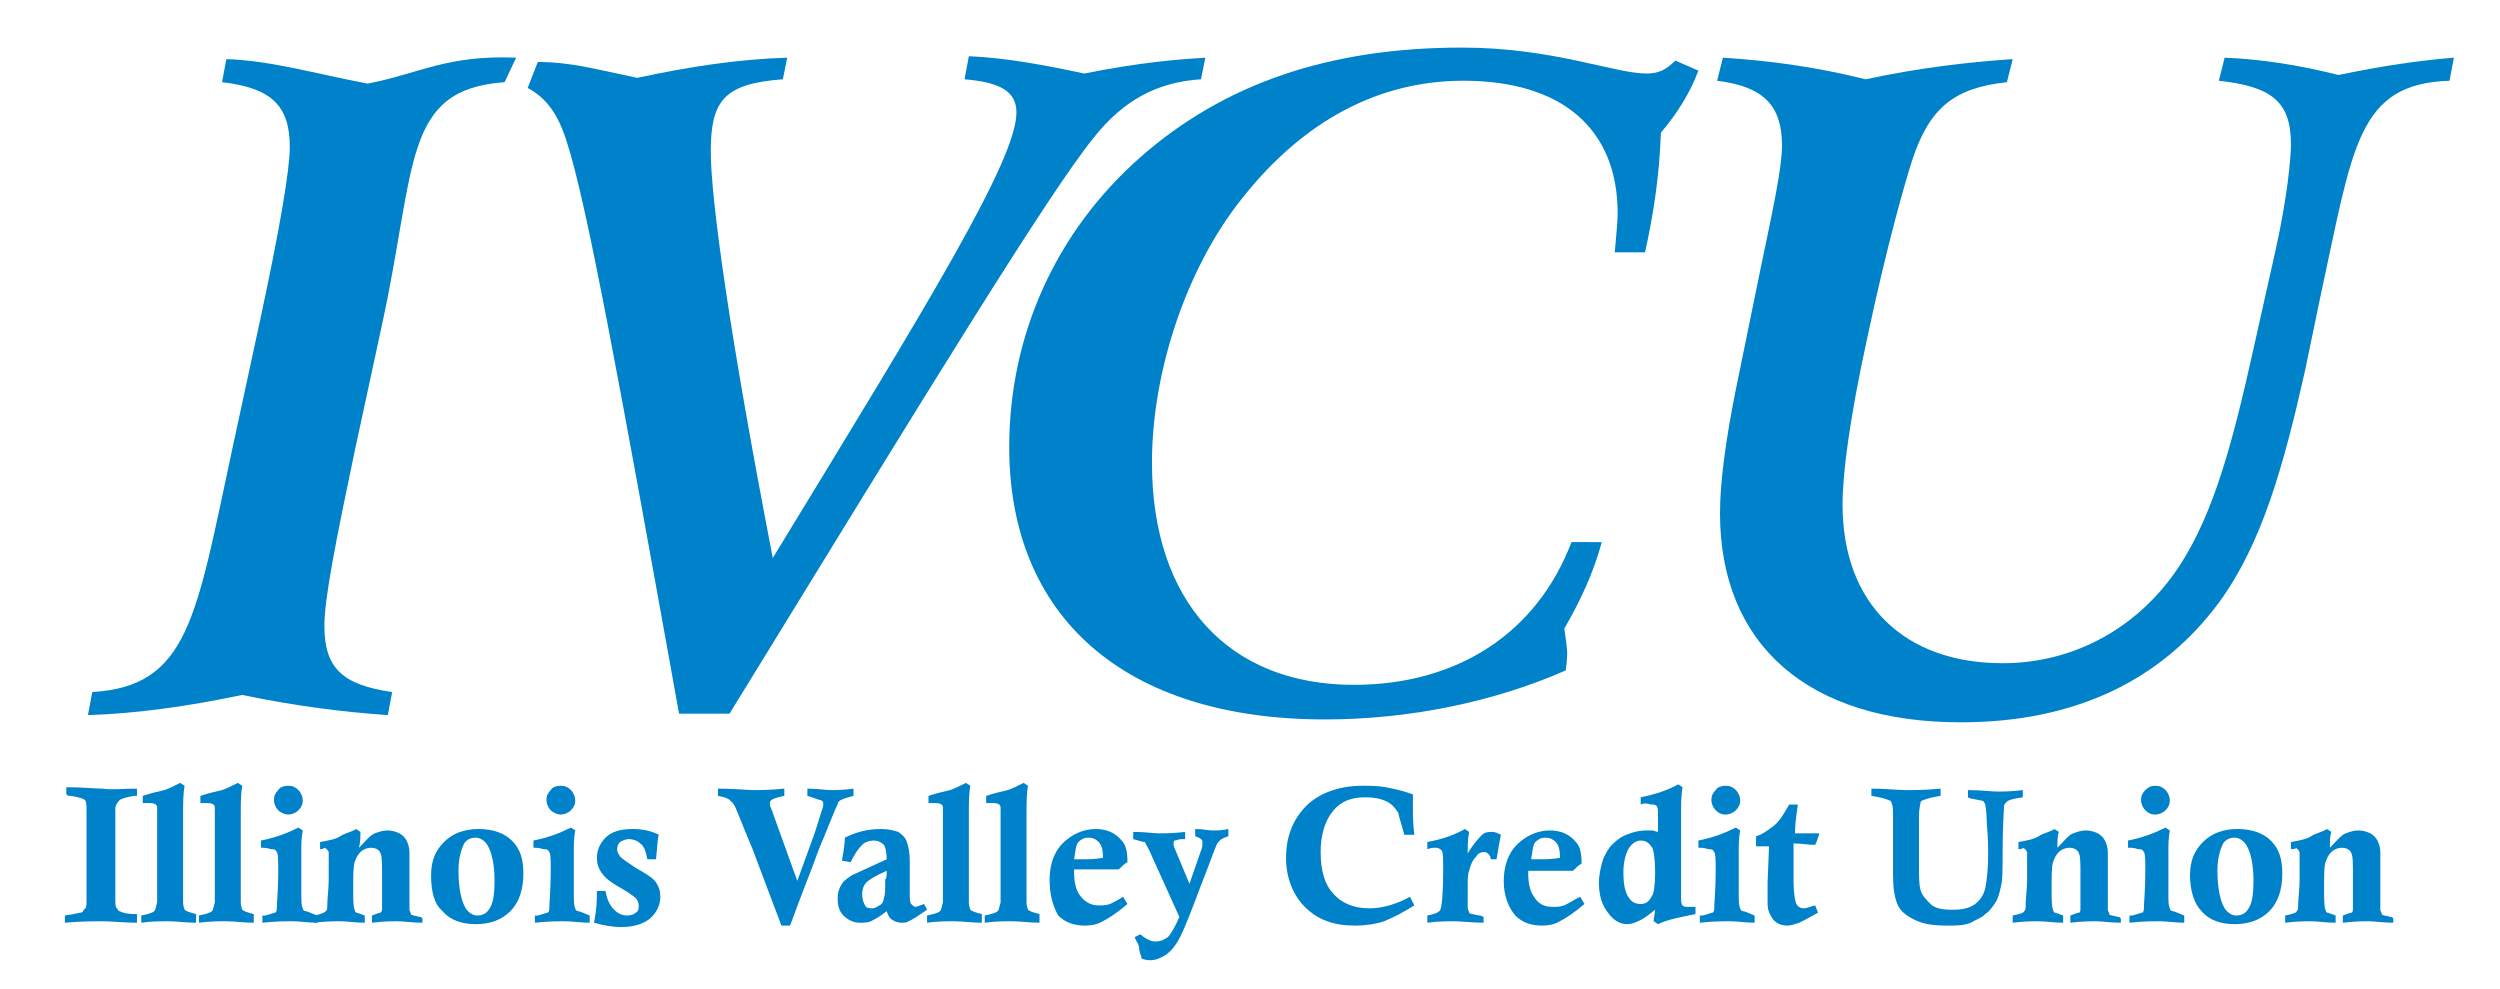 <?xml version="1.0" encoding="utf-8"?>
<!-- Generator: Adobe Illustrator 28.1.0, SVG Export Plug-In . SVG Version: 6.00 Build 0)  -->
<svg xmlns="http://www.w3.org/2000/svg" xmlns:xlink="http://www.w3.org/1999/xlink" x="0px" y="0px"
	 viewBox="0 0 173.4 68.6" style="enable-background:new 0 0 173.4 68.6;" xml:space="preserve">
<style type="text/css">
	.st0{fill:#0082CB;}
</style>
<g>
	<path class="st0" d="M116.2,4.2c-0.6,0.6-1.1,0.9-2,0.9c-2.2,0-6.5-1.8-12.8-1.8c-9.2,0-16.5,2.5-22.3,7.6C73.2,16.1,70,23.3,70,31
		c0,11.8,8,18.9,21.9,18.9c5.8,0,11.7-1.2,16.7-3.4c0.1-0.7,0.1-1.1,0.1-1.2c0-0.4-0.1-1-0.2-1.7c1.1-1.9,2-3.8,2.6-6H109
		c-2.4,6.3-7.9,9.9-15.1,9.9c-8.7,0-14-5.8-14-15.4c0-6.5,2.5-13.7,6.3-18.4c4.2-5.3,9.4-8.1,15.3-8.1c6.8,0,10.7,3.3,10.7,9.2
		c0,0.6-0.1,1.5-0.2,2.7h2.1c0.6-2.7,1-5.4,1.1-8.3c1.1-1.3,2-2.7,2.6-4.3L116.2,4.2L116.2,4.2z"/>
	<path class="st0" d="M119.5,4l-0.4,1.6c3.2,0.4,4.5,1.7,4.5,4.5c0,1.5-0.6,4.3-1.5,8.6l-1.7,8.3c-0.7,3.5-1.1,6.4-1.1,8.6
		c0,9.1,6.1,14.5,16.7,14.5c7.9,0,13.9-2.9,17.9-8.3c3-4.1,4.5-9.5,6-16.2l1.1-5.3c2.2-10.1,2.5-14.5,8.9-14.7l0.3-1.6
		c-2.5,0.2-5.1,0.6-8,1.2c-2.8-0.7-5.4-1.1-7.9-1.2l-0.4,1.6c3.6,0.4,5,1.4,5,4.4c0,0.8-0.2,3.5-1.1,7.5l-1.5,6.7
		c-1.4,6.3-2.7,11.3-5.1,15c-2.8,4.3-7.3,6.8-12.3,6.8c-6.8,0-11.1-4.1-11.1-11c0-2.2,0.5-6,1.7-11.5c1.4-6.6,2.6-10.7,3.1-12.3
		c1.2-3.7,2.9-5.1,6.6-5.5l0.4-1.6c-3,0.2-6.5,0.6-10.2,1.4C125.8,4.6,122.6,4.2,119.5,4L119.5,4z"/>
	<g>
		<path class="st0" d="M25.5,5.8c-3.7-0.7-6.7-1.6-9.8-1.7l-0.3,1.6c3.4,0.4,4.7,1.6,4.7,4.5c0,1.6-0.7,5.7-2.1,12.2l-1.9,8.8
			c-2.5,11.6-3,16.4-9.7,16.8l-0.3,1.6c3.3-0.1,6.9-0.6,10.7-1.4c3.8,0.8,7.2,1.2,10.1,1.4l0.3-1.6c-3.5-0.5-4.7-1.7-4.7-4.6
			c0-1.9,0.8-5.9,2.1-12.1l1.9-8.8C28.9,11.5,27.9,6.2,35,5.7L35.8,4C31,3.8,29.1,5.1,25.5,5.8z"/>
		<g>
			<path class="st0" d="M75.2,5.1c-2.8-0.6-5.5-1.1-8-1.2l-0.3,1.6c2.4,0.2,3.6,0.8,3.6,2.3c0,3.3-6.1,13.2-16.9,30.9
				c-3-15.5-4.3-24.9-4.3-28.2c0-3.5,0.9-4.7,5-5L54.6,4c-3.3,0.1-6.7,0.6-10.4,1.4c-2.9-0.6-4.6-1.1-6.9-1.1l-0.7,1.8
				c1.3,0.7,2.1,1.8,2.7,3.7c1.4,4.2,3.8,17.5,7.8,39.7h3.5c14-22.8,22.2-36.2,25.3-40c2-2.5,4.3-3.8,7.4-4L83.6,4
				C81.9,4.1,79.2,4.3,75.2,5.1z"/>
		</g>
	</g>
	<g>
		<path class="st0" d="M9.5,54.7v0.5l-0.2,0c-0.6,0.1-0.9,0.2-1,0.3S8,55.8,8,56.1v0.2l0,2.2L8,61l0,1.3c0,0.4,0,0.6,0.1,0.7
			s0.1,0.2,0.2,0.2c0.2,0.1,0.5,0.2,1,0.2c0.1,0,0.1,0,0.2,0V64c-0.9,0-1.7-0.1-2.4-0.1c-0.6,0-1.5,0-2.6,0.1v-0.5
			c0.7-0.1,1-0.2,1.1-0.2c0.1,0,0.2-0.1,0.2-0.2C6,63,6,62.8,6,62.5c0-0.7,0-2,0-3.7l0-2.4v-0.2c0-0.3,0-0.6-0.1-0.7
			c-0.1-0.1-0.4-0.2-1-0.3c-0.1,0-0.2,0-0.3-0.1v-0.5c1.1,0,2,0.1,2.5,0.1C7.7,54.8,8.5,54.7,9.5,54.7z"/>
		<path class="st0" d="M9.9,55.7v-0.5c0.6-0.2,1.1-0.3,1.5-0.4c0.3-0.1,0.7-0.3,1.1-0.5l0.3,0.2c-0.1,0.6-0.1,1.2-0.1,2
			c0,0.8,0,1.6,0,2.6c0,2.1,0,3.2,0,3.5c0,0.3,0.1,0.4,0.1,0.5c0.1,0.1,0.4,0.2,0.8,0.3V64c-0.7,0-1.3-0.1-1.9-0.1
			c-0.6,0-1.2,0-1.9,0.1v-0.5c0.5-0.1,0.8-0.2,0.9-0.3c0.1-0.1,0.1-0.3,0.2-0.6c0-0.5,0-1.7,0-3.7c0-1.8,0-2.8,0-2.9
			c0-0.2-0.2-0.3-0.5-0.3C10.3,55.7,10.1,55.7,9.9,55.7z"/>
		<path class="st0" d="M13.9,55.7v-0.5c0.6-0.2,1.1-0.3,1.5-0.4c0.3-0.1,0.7-0.3,1.1-0.5l0.3,0.2c-0.1,0.6-0.1,1.2-0.1,2
			c0,0.8,0,1.6,0,2.6c0,2.1,0,3.2,0,3.5c0,0.3,0.1,0.4,0.1,0.5c0.1,0.1,0.4,0.2,0.8,0.3V64c-0.7,0-1.3-0.1-1.9-0.1
			c-0.6,0-1.2,0-1.9,0.1v-0.5c0.5-0.1,0.8-0.2,0.9-0.3c0.1-0.1,0.1-0.3,0.2-0.6c0-0.5,0-1.7,0-3.7c0-1.8,0-2.8,0-2.9
			c0-0.2-0.2-0.3-0.5-0.3C14.3,55.7,14.1,55.7,13.9,55.7z"/>
		<path class="st0" d="M18.1,58.8v-0.5c1-0.2,1.8-0.5,2.6-0.9l0.3,0.2c-0.1,0.5-0.1,1-0.1,1.4c0,0.6,0,1.6,0,2.9
			c0,0.6,0,0.9,0.1,1.1c0,0.1,0.1,0.2,0.2,0.2s0.3,0.1,0.8,0.3V64c-0.6,0-1.2-0.1-1.7-0.1c-0.5,0-1.2,0-2.1,0.1v-0.5l0.2,0
			c0.4-0.1,0.6-0.2,0.7-0.2c0.1-0.1,0.1-0.2,0.1-0.3c0-0.4,0.1-1.3,0.1-2.6c0-0.7,0-1.2-0.1-1.3c-0.1-0.2-0.2-0.2-0.4-0.2
			C18.5,58.8,18.3,58.8,18.1,58.8z M20,54.5c0.3,0,0.5,0.1,0.7,0.3c0.2,0.2,0.3,0.5,0.3,0.7c0,0.3-0.1,0.5-0.3,0.7
			c-0.2,0.2-0.5,0.3-0.7,0.3s-0.5-0.1-0.7-0.3c-0.2-0.2-0.3-0.5-0.3-0.7c0-0.3,0.1-0.5,0.3-0.7C19.4,54.6,19.7,54.5,20,54.5z"/>
		<path class="st0" d="M22.2,58.9v-0.5c0.6-0.1,1.1-0.2,1.4-0.4s0.8-0.3,1.1-0.5l0.3,0.2C25,58,25,58.4,24.9,58.8
			c0.5-0.5,0.8-0.9,1.1-1s0.5-0.2,0.9-0.2c0.3,0,0.6,0.1,0.8,0.2c0.2,0.1,0.4,0.3,0.5,0.5c0.1,0.2,0.2,0.5,0.2,0.8
			c0,0.2,0,0.7,0,1.5l0,1.2c0,0.7,0,1.2,0,1.3s0.1,0.2,0.1,0.3s0.3,0.1,0.6,0.2c0.1,0,0.1,0,0.2,0.1V64c-0.7,0-1.3-0.1-1.7-0.1
			c-0.4,0-1,0-1.8,0.1v-0.5c0.3-0.1,0.5-0.2,0.6-0.2c0.1-0.1,0.1-0.2,0.1-0.3c0-0.2,0-0.9,0-2.2c0-0.9,0-1.4-0.1-1.6
			c-0.1-0.3-0.4-0.4-0.7-0.4c-0.2,0-0.5,0.1-0.7,0.3c-0.2,0.2-0.3,0.4-0.4,0.7s-0.1,0.9-0.1,1.8c0,0.8,0,1.3,0.1,1.5
			c0,0.1,0.1,0.2,0.1,0.2c0.1,0,0.3,0.1,0.6,0.2V64c-0.7,0-1.2-0.1-1.7-0.1c-0.4,0-1,0-1.8,0.1v-0.5c0.5-0.1,0.7-0.2,0.8-0.3
			c0.1-0.1,0.1-0.2,0.1-0.4c0-0.5,0.1-1.1,0.1-1.8c0-1.1,0-1.8,0-1.9c-0.1-0.2-0.2-0.3-0.4-0.3C22.6,58.8,22.4,58.9,22.2,58.9z"/>
		<path class="st0" d="M29.9,60.7c0-1,0.3-1.7,0.9-2.3c0.6-0.6,1.4-0.9,2.4-0.9c1,0,1.8,0.3,2.3,0.8c0.6,0.6,0.8,1.3,0.8,2.3
			c0,1.1-0.3,2-0.9,2.6c-0.6,0.6-1.4,0.9-2.4,0.9c-1,0-1.8-0.3-2.3-0.9C30.1,62.7,29.9,61.8,29.9,60.7z M31.8,60.4
			c0,1.2,0.2,2.1,0.5,2.6c0.2,0.3,0.5,0.5,0.8,0.5c0.3,0,0.6-0.1,0.8-0.4c0.3-0.4,0.4-1,0.4-2c0-1.2-0.2-2-0.5-2.5
			c-0.2-0.3-0.5-0.5-0.8-0.5c-0.3,0-0.6,0.1-0.8,0.4C32,58.9,31.8,59.5,31.8,60.4z"/>
		<path class="st0" d="M37,58.8v-0.5c1-0.2,1.8-0.5,2.6-0.9l0.3,0.2c-0.1,0.5-0.1,1-0.1,1.4c0,0.6,0,1.6,0,2.9c0,0.6,0,0.9,0.1,1.1
			c0,0.1,0.1,0.2,0.2,0.2s0.3,0.1,0.8,0.3V64c-0.6,0-1.2-0.1-1.7-0.1c-0.5,0-1.2,0-2.1,0.1v-0.5l0.2,0c0.4-0.1,0.6-0.2,0.7-0.2
			c0.1-0.1,0.1-0.2,0.1-0.3c0-0.4,0.1-1.3,0.1-2.6c0-0.7,0-1.2-0.1-1.3c-0.1-0.2-0.2-0.2-0.4-0.2C37.4,58.8,37.2,58.8,37,58.8z
			 M38.9,54.5c0.3,0,0.5,0.1,0.7,0.3c0.2,0.2,0.3,0.5,0.3,0.7c0,0.3-0.1,0.5-0.3,0.7c-0.2,0.2-0.5,0.3-0.7,0.3s-0.5-0.1-0.7-0.3
			c-0.2-0.2-0.3-0.5-0.3-0.7c0-0.3,0.1-0.5,0.3-0.7C38.3,54.6,38.6,54.5,38.9,54.5z"/>
		<path class="st0" d="M41.4,61.8H42c0.1,0.6,0.3,1,0.6,1.3c0.3,0.3,0.6,0.4,0.9,0.4c0.3,0,0.5-0.1,0.6-0.2c0.2-0.1,0.2-0.3,0.2-0.5
			c0-0.2-0.1-0.4-0.2-0.5s-0.5-0.4-1.2-0.8s-1-0.7-1.2-1c-0.2-0.3-0.3-0.6-0.3-1c0-0.5,0.2-1,0.6-1.4c0.4-0.4,1-0.6,1.9-0.6
			c0.6,0,1.2,0.1,1.8,0.4c-0.1,0.2-0.1,0.8-0.2,1.7l-0.6,0c-0.1-0.5-0.2-0.9-0.5-1.1c-0.2-0.2-0.5-0.3-0.8-0.3
			c-0.2,0-0.4,0.1-0.6,0.2c-0.1,0.1-0.2,0.3-0.2,0.5c0,0.2,0.1,0.3,0.2,0.5c0.2,0.2,0.5,0.4,1.1,0.8c0.7,0.4,1.2,0.7,1.4,1
			s0.3,0.6,0.3,1c0,0.5-0.2,1-0.6,1.4s-1.1,0.7-2.1,0.7c-0.6,0-1.2-0.1-1.9-0.3C41.4,63,41.4,62.4,41.4,61.8z"/>
		<path class="st0" d="M49.8,55.2v-0.5c1.2,0,2,0.1,2.4,0.1c0.5,0,1.2,0,2.2-0.1v0.5c-0.5,0.1-0.8,0.2-0.9,0.3
			c-0.1,0.1-0.1,0.1-0.1,0.2c0,0.1,0,0.2,0.1,0.4l1.8,5l1.2-3.3l0.6-1.9c0-0.1,0-0.1,0-0.2c0-0.1-0.1-0.2-0.2-0.2
			c0,0-0.3-0.1-0.9-0.3v-0.5c0.7,0,1.3,0.1,1.6,0.1c0.4,0,0.9,0,1.6-0.1v0.5c-0.4,0.1-0.7,0.2-0.9,0.3c-0.1,0.1-0.2,0.1-0.2,0.3
			c-0.1,0.1-0.5,1.2-1.3,3.1c-0.5,1.4-1.2,3.1-2,5.3h-0.6l-2-5.3c-0.8-1.9-1.2-3-1.3-3.1c-0.1-0.1-0.1-0.2-0.2-0.2
			C50.6,55.4,50.3,55.3,49.8,55.2z"/>
		<path class="st0" d="M59,59.8l-0.6-0.1c0.1-0.6,0.2-1.2,0.2-1.6c0.8-0.4,1.6-0.6,2.5-0.6c0.5,0,0.9,0.1,1.2,0.2
			c0.3,0.2,0.5,0.4,0.6,0.7c0.1,0.3,0.2,0.7,0.2,1.3l0,2.2c0,0.4,0,0.7,0.1,0.8s0.2,0.2,0.3,0.2c0.1,0,0.3-0.1,0.6-0.2l0.2,0.4
			c-0.6,0.4-1,0.7-1.3,0.8C62.9,64,62.7,64,62.5,64c-0.2,0-0.5-0.1-0.6-0.2c-0.2-0.1-0.3-0.3-0.4-0.6c-0.5,0.4-0.9,0.6-1.1,0.7
			c-0.2,0.1-0.5,0.1-0.8,0.1c-0.4,0-0.8-0.2-1.1-0.5c-0.3-0.3-0.4-0.7-0.4-1.2c0-0.4,0.1-0.7,0.3-1c0.1-0.2,0.4-0.4,0.7-0.6l2.4-1.1
			c0-0.5-0.1-0.9-0.2-1c-0.2-0.2-0.4-0.3-0.7-0.3c-0.3,0-0.6,0.1-0.8,0.3C59.5,58.9,59.3,59.2,59,59.8z M61.5,60.4
			c-0.7,0.3-1.2,0.6-1.4,0.8c-0.2,0.2-0.3,0.5-0.3,0.8c0,0.4,0.1,0.6,0.2,0.8c0.1,0.2,0.3,0.2,0.5,0.2c0.2,0,0.3-0.1,0.5-0.2
			c0.2-0.1,0.3-0.3,0.3-0.5c0.1-0.2,0.1-0.6,0.1-1.3C61.5,60.9,61.5,60.7,61.5,60.4z"/>
		<path class="st0" d="M64.4,55.7v-0.5c0.6-0.2,1.1-0.3,1.5-0.4c0.3-0.1,0.7-0.3,1.1-0.5l0.3,0.2c-0.1,0.6-0.1,1.2-0.1,2
			c0,0.8,0,1.6,0,2.6c0,2.1,0,3.2,0,3.5c0,0.3,0.1,0.4,0.1,0.5c0.1,0.1,0.4,0.2,0.8,0.3V64c-0.7,0-1.3-0.1-1.9-0.1
			c-0.6,0-1.2,0-1.9,0.1v-0.5c0.5-0.1,0.8-0.2,0.9-0.3c0.1-0.1,0.1-0.3,0.2-0.6c0-0.5,0-1.7,0-3.7c0-1.8,0-2.8,0-2.9
			c0-0.2-0.2-0.3-0.5-0.3C64.8,55.7,64.6,55.7,64.4,55.7z"/>
		<path class="st0" d="M68.4,55.7v-0.5c0.6-0.2,1.1-0.3,1.5-0.4c0.3-0.1,0.7-0.3,1.1-0.5l0.3,0.2c-0.1,0.6-0.1,1.2-0.1,2
			c0,0.8,0,1.6,0,2.6c0,2.1,0,3.2,0,3.5c0,0.3,0.1,0.4,0.1,0.5c0.1,0.1,0.4,0.2,0.8,0.3V64c-0.7,0-1.3-0.1-1.9-0.1
			c-0.6,0-1.2,0-1.9,0.1v-0.5c0.5-0.1,0.8-0.2,0.9-0.3c0.1-0.1,0.1-0.3,0.2-0.6c0-0.5,0-1.7,0-3.7c0-1.8,0-2.8,0-2.9
			c0-0.2-0.2-0.3-0.5-0.3C68.8,55.7,68.6,55.7,68.4,55.7z"/>
		<path class="st0" d="M77.9,62.2l0.3,0.5c-0.7,0.6-1.3,1-1.9,1.3c-0.2,0.1-0.6,0.2-1,0.2c-0.8,0-1.4-0.2-1.9-0.7
			C73,62.8,72.8,62,72.8,61c0-1,0.3-1.9,0.9-2.5c0.6-0.6,1.4-1,2.3-1c0.8,0,1.4,0.3,1.8,0.8c0.3,0.3,0.4,0.8,0.4,1.5
			c-0.2,0.1-0.4,0.3-0.6,0.5c-0.5,0-0.9,0-1.4,0c-0.6,0-1.2,0-1.7,0c0,0.1,0,0.2,0,0.2c0,0.6,0.1,1.2,0.4,1.6s0.7,0.7,1.3,0.7
			c0.3,0,0.5,0,0.8-0.1C77.2,62.6,77.6,62.4,77.9,62.2z M74.5,59.6c0.2,0,0.4,0,0.6,0c0.4,0,0.8,0,1.4-0.1c0-0.6-0.1-0.9-0.3-1.1
			c-0.2-0.2-0.4-0.3-0.7-0.3c-0.3,0-0.5,0.1-0.7,0.3S74.6,59.1,74.5,59.6z"/>
		<path class="st0" d="M78.6,58.2v-0.5c0.8,0,1.4,0.1,1.8,0.1c0.4,0,1,0,1.8-0.1v0.5c-0.1,0-0.1,0-0.2,0c-0.3,0-0.4,0.1-0.5,0.1
			s-0.1,0.1-0.1,0.2c0,0.1,0,0.2,0.1,0.4l1,2.4l0.8-2.3c0.1-0.2,0.1-0.4,0.1-0.6c0-0.1,0-0.1-0.1-0.2c-0.1-0.1-0.2-0.1-0.4-0.2v-0.5
			c0.5,0,0.9,0.1,1.2,0.1c0.3,0,0.7,0,1.1-0.1v0.5c-0.3,0.1-0.5,0.2-0.6,0.3s-0.2,0.2-0.3,0.5c-0.1,0.2-0.4,1.1-1,2.6
			c-0.7,1.9-1.2,3.1-1.4,3.5c-0.3,0.6-0.6,1-1,1.3c-0.3,0.2-0.7,0.4-1.1,0.4c-0.1,0-0.3,0-0.6-0.1c-0.1-0.3-0.2-0.6-0.2-0.8
			s-0.2-0.4-0.3-0.7l0.4-0.2c0.2,0.2,0.4,0.3,0.6,0.4c0.2,0.1,0.3,0.1,0.5,0.1c0.3,0,0.5-0.1,0.8-0.3c0.2-0.2,0.5-0.7,0.8-1.4
			l-1.9-4.2c-0.2-0.5-0.4-0.8-0.5-1C79.2,58.4,79,58.3,78.6,58.2z"/>
		<path class="st0" d="M97.8,62.2l0.3,0.6c-0.8,0.5-1.4,0.8-2.1,1.1c-0.6,0.2-1.3,0.3-2,0.3c-1.5,0-2.6-0.4-3.5-1.3
			c-0.8-0.8-1.3-2-1.3-3.4c0-1.5,0.5-2.7,1.4-3.6c0.9-0.9,2.3-1.4,3.9-1.4c0.5,0,1.1,0,1.6,0.1s1.1,0.2,1.9,0.5c0,0.3,0,0.6,0,0.9
			c0,0.5,0,1.2,0.1,1.9h-0.7c-0.2-0.8-0.4-1.3-0.4-1.5c-0.2-0.3-0.4-0.6-0.8-0.8c-0.4-0.2-0.9-0.3-1.5-0.3c-1,0-1.7,0.3-2.2,0.9
			c-0.6,0.7-0.9,1.7-0.9,2.9c0,1.3,0.3,2.3,0.9,2.9c0.6,0.7,1.5,1,2.5,1C95.9,63,96.9,62.7,97.8,62.2z"/>
		<path class="st0" d="M99,58.9v-0.5c1.1-0.2,1.9-0.5,2.6-0.9l0.3,0.2c-0.1,0.5-0.1,1-0.1,1.5c0.4-0.7,0.8-1.1,1-1.3
			c0.2-0.2,0.5-0.2,0.7-0.2c0.2,0,0.4,0.1,0.6,0.2c-0.1,0.5-0.2,1.1-0.3,1.7h-0.4c0-0.2-0.1-0.3-0.2-0.4c-0.1-0.1-0.2-0.1-0.3-0.1
			c-0.2,0-0.4,0.1-0.5,0.3c-0.3,0.3-0.4,0.6-0.5,1c-0.1,0.2-0.1,0.6-0.1,1.1c0,0.9,0,1.4,0,1.5c0,0.1,0.1,0.2,0.1,0.3
			s0.3,0.1,0.7,0.2c0.1,0,0.1,0,0.3,0.1V64c-0.8,0-1.5-0.1-2-0.1c-0.5,0-1.2,0-1.9,0.1v-0.5c0.5-0.1,0.8-0.2,0.9-0.4
			c0.1-0.2,0.2-1.1,0.2-2.7c0-0.8,0-1.3-0.1-1.4c-0.1-0.1-0.2-0.2-0.4-0.2C99.4,58.8,99.3,58.8,99,58.9z"/>
		<path class="st0" d="M109.6,62.2l0.3,0.5c-0.7,0.6-1.3,1-1.9,1.3c-0.2,0.1-0.6,0.2-1,0.2c-0.8,0-1.4-0.2-1.9-0.7
			c-0.5-0.6-0.8-1.4-0.8-2.4c0-1,0.3-1.9,0.9-2.5s1.4-1,2.3-1c0.8,0,1.4,0.3,1.8,0.8c0.3,0.3,0.4,0.8,0.4,1.5
			c-0.2,0.1-0.4,0.3-0.6,0.5c-0.5,0-0.9,0-1.4,0c-0.6,0-1.2,0-1.7,0c0,0.1,0,0.2,0,0.2c0,0.6,0.1,1.2,0.4,1.6
			c0.3,0.5,0.7,0.7,1.3,0.7c0.3,0,0.5,0,0.8-0.1C108.9,62.6,109.2,62.4,109.6,62.2z M106.2,59.6c0.2,0,0.4,0,0.6,0
			c0.4,0,0.8,0,1.4-0.1c0-0.6-0.1-0.9-0.3-1.1c-0.2-0.2-0.4-0.3-0.7-0.3c-0.3,0-0.5,0.1-0.7,0.3S106.3,59.1,106.2,59.6z"/>
		<path class="st0" d="M113.8,55.8v-0.5c1-0.2,1.9-0.5,2.6-0.9l0.3,0.2c-0.1,0.6-0.1,1.2-0.1,1.9c0,0.7,0,1.5,0,2.4
			c0,1.6,0,2.7,0,3.3c0,0.3,0,0.5,0.1,0.6c0.1,0.1,0.2,0.1,0.4,0.1c0,0,0.2,0,0.5,0v0.5c-0.5,0.1-1,0.2-1.4,0.3s-0.8,0.2-1.2,0.4
			l-0.3-0.2c0-0.3,0.1-0.6,0.1-0.8c-0.5,0.4-0.9,0.7-1.2,0.8c-0.2,0.1-0.5,0.2-0.7,0.2c-0.5,0-0.9-0.2-1.3-0.7
			c-0.5-0.6-0.7-1.3-0.7-2.2c0-0.4,0.1-0.9,0.2-1.3c0.1-0.4,0.3-0.8,0.6-1.2c0.3-0.3,0.6-0.6,1.1-0.8c0.5-0.2,0.9-0.3,1.4-0.3
			c0.1,0,0.2,0,0.4,0c0.1,0,0.3,0.1,0.4,0.1c0-0.5,0-0.8,0-1c0-0.5,0-0.7-0.1-0.8c-0.1-0.1-0.2-0.1-0.4-0.1
			C114.2,55.7,114,55.7,113.8,55.8z M114.8,60.5c0-0.9-0.1-1.5-0.2-1.7c-0.2-0.3-0.4-0.5-0.8-0.5c-0.3,0-0.6,0.2-0.8,0.5
			s-0.4,0.9-0.4,1.7c0,0.8,0.1,1.4,0.4,1.8c0.2,0.3,0.5,0.4,0.8,0.4c0.4,0,0.6-0.2,0.8-0.6C114.7,62,114.8,61.4,114.8,60.5z"/>
		<path class="st0" d="M117.8,58.8v-0.5c1-0.2,1.8-0.5,2.6-0.9l0.3,0.2c-0.1,0.5-0.1,1-0.1,1.4c0,0.6,0,1.6,0,2.9
			c0,0.6,0,0.9,0.1,1.1c0,0.1,0.1,0.2,0.2,0.2s0.3,0.1,0.8,0.3V64c-0.6,0-1.2-0.1-1.7-0.1c-0.5,0-1.2,0-2.1,0.1v-0.5l0.2,0
			c0.4-0.1,0.6-0.2,0.7-0.2c0.1-0.1,0.1-0.2,0.1-0.3c0-0.4,0.1-1.3,0.1-2.6c0-0.7,0-1.2-0.1-1.3c-0.1-0.2-0.2-0.2-0.4-0.2
			C118.2,58.8,118,58.8,117.8,58.8z M119.7,54.5c0.3,0,0.5,0.1,0.7,0.3s0.3,0.5,0.3,0.7c0,0.3-0.1,0.5-0.3,0.7s-0.5,0.3-0.7,0.3
			c-0.3,0-0.5-0.1-0.7-0.3s-0.3-0.5-0.3-0.7c0-0.3,0.1-0.5,0.3-0.7C119.1,54.6,119.4,54.5,119.7,54.5z"/>
		<path class="st0" d="M126.2,57.8L126.2,57.8c-0.1,0.3-0.2,0.6-0.3,0.8c-0.5,0-1-0.1-1.5-0.1l0,0.8l0,0.9l0,0.9
			c0,0.8,0.1,1.4,0.2,1.6c0.1,0.2,0.3,0.3,0.5,0.3c0.2,0,0.4-0.1,0.8-0.2l0.2,0.5c-0.7,0.4-1.1,0.6-1.3,0.7
			c-0.3,0.1-0.6,0.2-0.8,0.2c-0.4,0-0.7-0.1-1-0.4c-0.2-0.3-0.4-0.6-0.4-1.1l0-1.5l0.1-2.5l-0.5,0c0,0-0.2,0-0.4,0V58
			c0.4-0.1,0.8-0.4,1.2-0.7c0.4-0.3,0.7-0.8,1.1-1.5h0.6c-0.1,0.7-0.2,1.4-0.2,2c0.4,0,0.6,0,0.7,0
			C125.3,57.8,125.6,57.8,126.2,57.8z"/>
		<path class="st0" d="M129.8,55.2v-0.5c1,0,1.8,0.1,2.4,0.1c0.6,0,1.4,0,2.4-0.1v0.5c-0.6,0.1-1,0.2-1.2,0.3
			c-0.1,0-0.2,0.1-0.2,0.2c0,0.1-0.1,0.4-0.1,0.9v3.3c0,0.9,0,1.4,0.1,1.8c0.1,0.4,0.4,0.7,0.7,1s0.8,0.4,1.5,0.4
			c0.7,0,1.2-0.1,1.6-0.4s0.6-0.7,0.7-1.1c0.1-0.5,0.2-1.3,0.2-2.4c0-0.3,0-1-0.1-2.2c0-0.7-0.1-1.1-0.1-1.2c0-0.1-0.1-0.1-0.1-0.2
			c-0.1-0.1-0.4-0.1-0.8-0.2c-0.1,0-0.1,0-0.3-0.1v-0.5c0.9,0,1.6,0.1,2,0.1c0.5,0,1,0,1.8-0.1v0.5c-0.7,0.1-1,0.2-1.1,0.3
			s-0.2,0.2-0.2,0.3c0,0.2-0.1,1.4-0.1,3.3c0,1.1,0,1.9-0.1,2.2c-0.1,0.5-0.2,0.9-0.4,1.2s-0.4,0.6-0.7,0.8c-0.3,0.3-0.7,0.4-1,0.6
			c-0.5,0.2-1,0.2-1.6,0.2c-1,0-1.7-0.1-2.3-0.4c-0.6-0.3-1-0.6-1.2-1.1s-0.3-1.1-0.3-2v-4c0-0.5,0-0.8-0.1-1c0-0.1-0.1-0.2-0.2-0.2
			C130.8,55.4,130.4,55.3,129.8,55.2z"/>
		<path class="st0" d="M140,58.9v-0.5c0.6-0.1,1.1-0.2,1.4-0.4s0.8-0.3,1.1-0.5l0.3,0.2c-0.1,0.3-0.1,0.7-0.1,1.1
			c0.5-0.5,0.8-0.9,1.1-1s0.5-0.2,0.9-0.2c0.3,0,0.6,0.1,0.8,0.2s0.4,0.3,0.5,0.5c0.1,0.2,0.2,0.5,0.2,0.8c0,0.2,0,0.7,0,1.5l0,1.2
			c0,0.7,0,1.2,0,1.3s0.1,0.2,0.1,0.3s0.3,0.1,0.6,0.2c0.1,0,0.1,0,0.2,0.1V64c-0.7,0-1.3-0.1-1.7-0.1c-0.4,0-1,0-1.8,0.1v-0.5
			c0.3-0.1,0.5-0.2,0.6-0.2s0.1-0.2,0.1-0.3c0-0.2,0-0.9,0-2.2c0-0.9,0-1.4-0.1-1.6c-0.1-0.3-0.4-0.4-0.7-0.4
			c-0.2,0-0.5,0.1-0.7,0.3c-0.2,0.2-0.3,0.4-0.4,0.7s-0.1,0.9-0.1,1.8c0,0.8,0,1.3,0.1,1.5c0,0.1,0.1,0.2,0.1,0.2
			c0.1,0,0.3,0.1,0.6,0.2V64c-0.7,0-1.2-0.1-1.7-0.1c-0.4,0-1,0-1.8,0.1v-0.5c0.5-0.1,0.8-0.2,0.8-0.3c0.1-0.1,0.1-0.2,0.1-0.4
			c0-0.5,0.1-1.1,0.1-1.8c0-1.1,0-1.8,0-1.9c-0.1-0.2-0.2-0.3-0.4-0.3C140.4,58.8,140.3,58.9,140,58.9z"/>
		<path class="st0" d="M147.6,58.8v-0.5c1-0.2,1.8-0.5,2.6-0.9l0.3,0.2c-0.1,0.5-0.1,1-0.1,1.4c0,0.6,0,1.6,0,2.9
			c0,0.6,0,0.9,0.1,1.1c0,0.1,0.1,0.2,0.2,0.2s0.3,0.1,0.8,0.3V64c-0.6,0-1.2-0.1-1.7-0.1c-0.5,0-1.2,0-2.1,0.1v-0.5l0.2,0
			c0.4-0.1,0.6-0.2,0.7-0.2c0.1-0.1,0.1-0.2,0.1-0.3c0-0.4,0.1-1.3,0.1-2.6c0-0.7,0-1.2-0.1-1.3c-0.1-0.2-0.2-0.2-0.4-0.2
			C148,58.8,147.9,58.8,147.6,58.8z M149.5,54.5c0.3,0,0.5,0.1,0.7,0.3s0.3,0.5,0.3,0.7c0,0.3-0.1,0.5-0.3,0.7s-0.5,0.3-0.7,0.3
			c-0.3,0-0.5-0.1-0.7-0.3s-0.3-0.5-0.3-0.7c0-0.3,0.1-0.5,0.3-0.7C149,54.6,149.2,54.5,149.5,54.5z"/>
		<path class="st0" d="M151.9,60.7c0-1,0.3-1.7,0.9-2.3c0.6-0.6,1.4-0.9,2.4-0.9c1,0,1.8,0.3,2.3,0.8c0.6,0.6,0.8,1.3,0.8,2.3
			c0,1.1-0.3,2-0.9,2.6s-1.4,0.9-2.4,0.9c-1,0-1.8-0.3-2.3-0.9C152.2,62.7,151.9,61.8,151.9,60.7z M153.8,60.4
			c0,1.2,0.2,2.1,0.5,2.6c0.2,0.3,0.5,0.5,0.8,0.5c0.3,0,0.6-0.1,0.8-0.4c0.3-0.4,0.4-1,0.4-2c0-1.2-0.2-2-0.5-2.5
			c-0.2-0.3-0.5-0.5-0.8-0.5c-0.3,0-0.6,0.1-0.8,0.4C154,58.9,153.8,59.5,153.8,60.4z"/>
		<path class="st0" d="M158.9,58.9v-0.5c0.6-0.1,1.1-0.2,1.4-0.4s0.8-0.3,1.1-0.5l0.3,0.2c-0.1,0.3-0.1,0.7-0.1,1.1
			c0.5-0.5,0.8-0.9,1.1-1s0.5-0.2,0.9-0.2c0.3,0,0.6,0.1,0.8,0.2s0.4,0.3,0.5,0.5c0.1,0.2,0.2,0.5,0.2,0.8c0,0.2,0,0.7,0,1.5l0,1.2
			c0,0.7,0,1.2,0,1.3s0.1,0.2,0.1,0.3s0.3,0.1,0.6,0.2c0.1,0,0.1,0,0.2,0.1V64c-0.7,0-1.3-0.1-1.7-0.1c-0.4,0-1,0-1.8,0.1v-0.5
			c0.3-0.1,0.5-0.2,0.6-0.2s0.1-0.2,0.1-0.3c0-0.2,0-0.9,0-2.2c0-0.9,0-1.4-0.1-1.6c-0.1-0.3-0.4-0.4-0.7-0.4
			c-0.2,0-0.5,0.1-0.7,0.3c-0.2,0.2-0.3,0.4-0.4,0.7s-0.1,0.9-0.1,1.8c0,0.8,0,1.3,0.1,1.5c0,0.1,0.1,0.2,0.1,0.2
			c0.1,0,0.3,0.1,0.6,0.2V64c-0.7,0-1.2-0.1-1.7-0.1c-0.4,0-1,0-1.8,0.1v-0.5c0.5-0.1,0.8-0.2,0.8-0.3c0.1-0.1,0.1-0.2,0.1-0.4
			c0-0.5,0.1-1.1,0.1-1.8c0-1.1,0-1.8,0-1.9c-0.1-0.2-0.2-0.3-0.4-0.3C159.4,58.8,159.2,58.9,158.9,58.9z"/>
	</g>
</g>
</svg>
